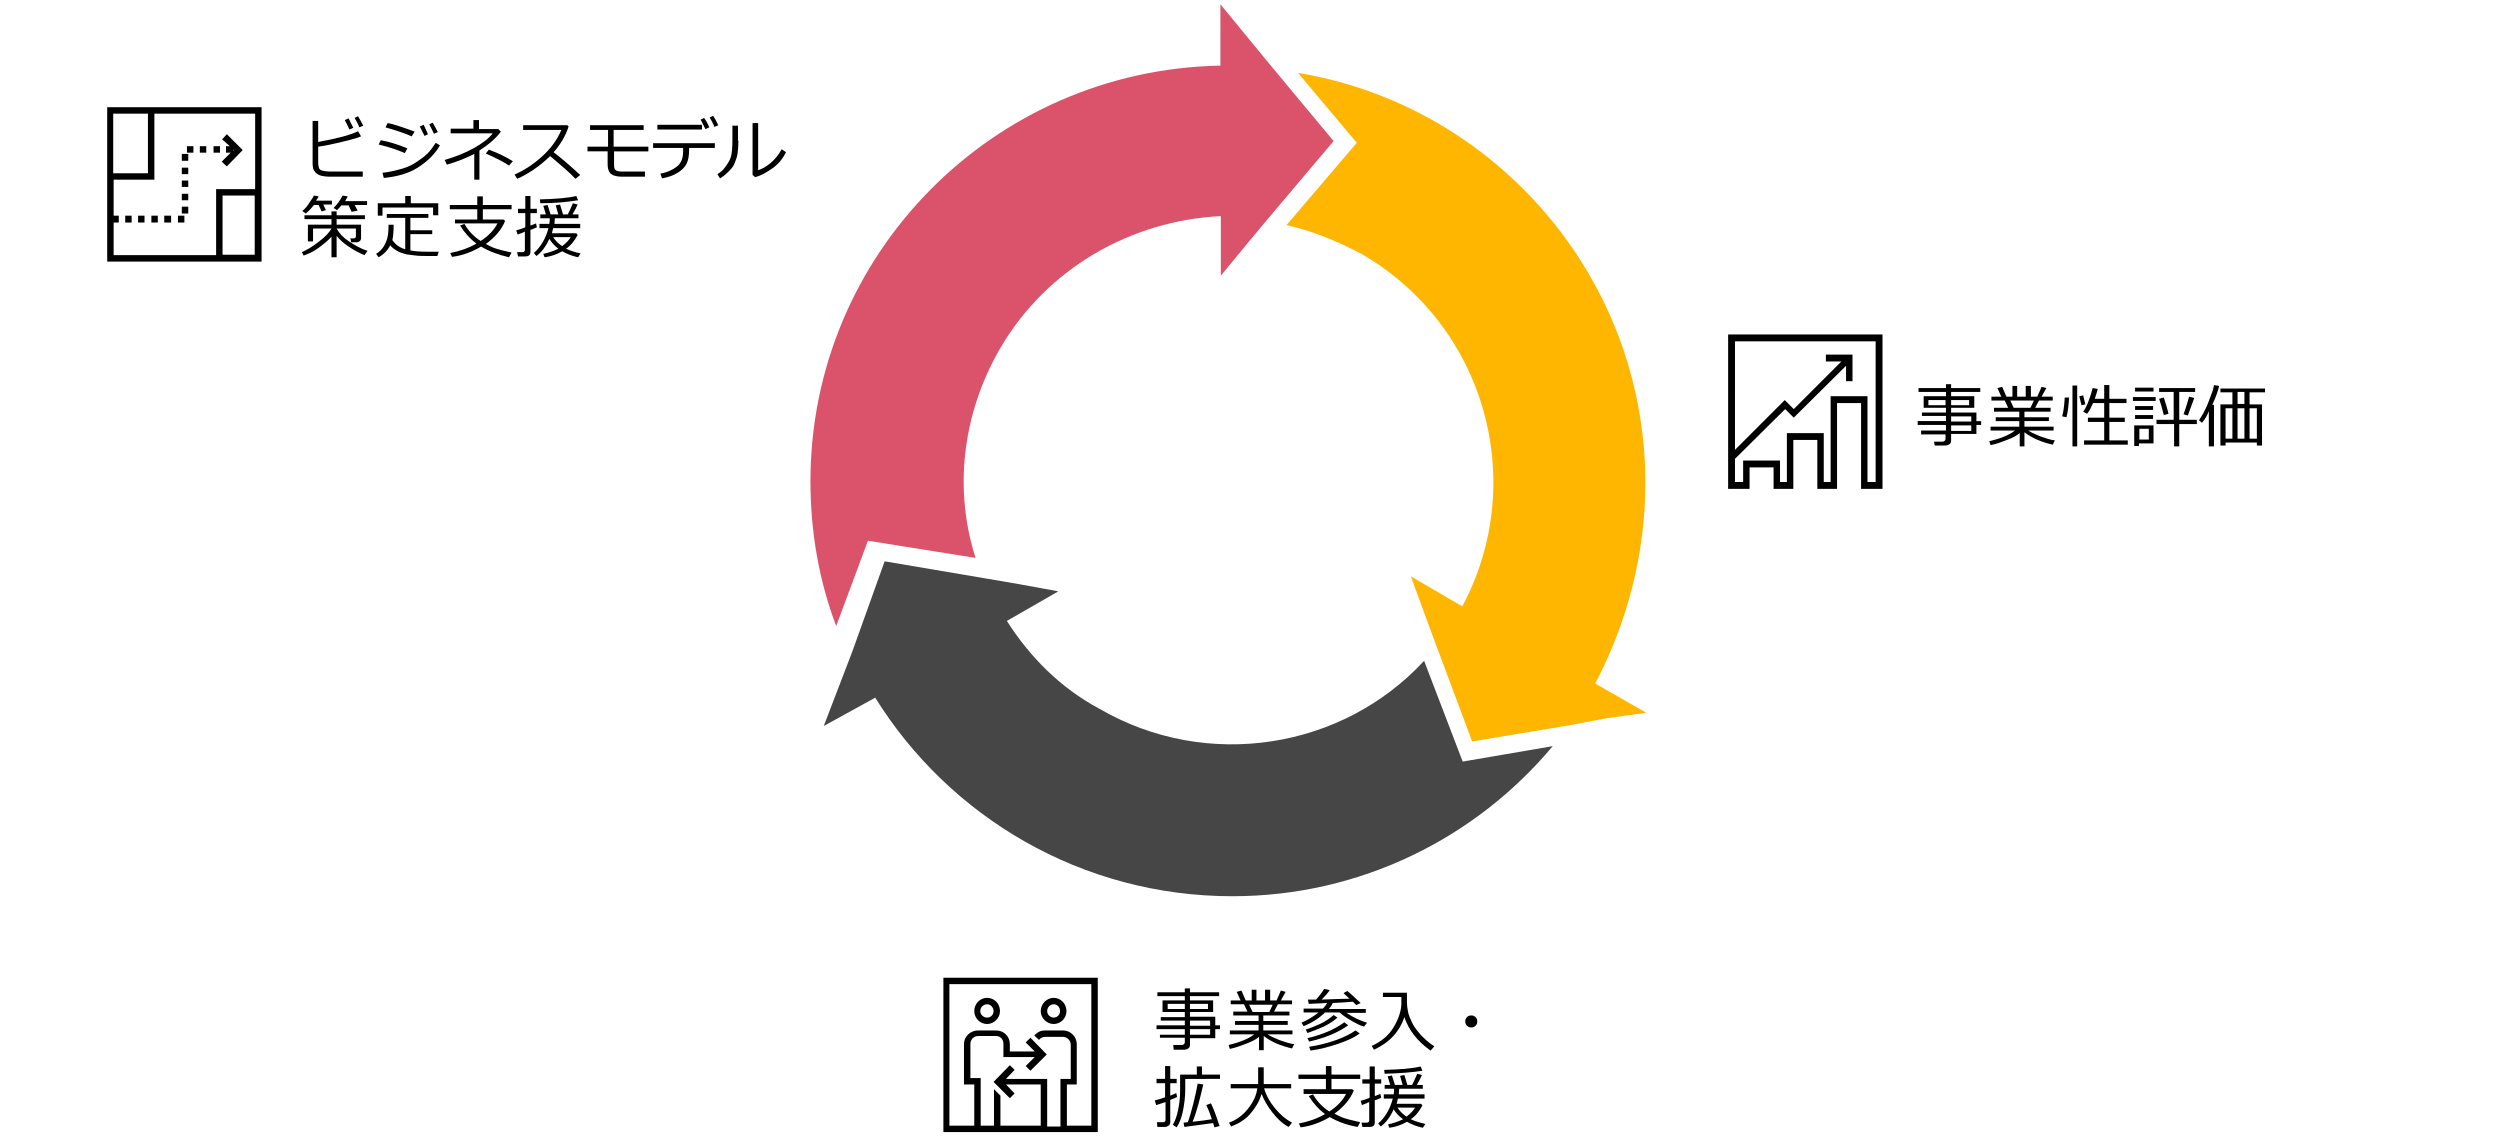 <?xml version="1.0" encoding="utf-8"?>
<!-- Generator: Adobe Illustrator 26.4.1, SVG Export Plug-In . SVG Version: 6.00 Build 0)  -->
<svg version="1.1" xmlns="http://www.w3.org/2000/svg" xmlns:xlink="http://www.w3.org/1999/xlink" x="0px" y="0px"
	 viewBox="0 0 583 265" enable-background="new 0 0 583 265" xml:space="preserve">
<g id="template">
	<path fill-rule="evenodd" clip-rule="evenodd" fill="#DB536A" d="M296.6,15.6c-6-7.3-6-7.3-6-7.3c-6-7.3-6-7.3-6-7.3
		c0,14.3,0,14.3,0,14.3c-53.1,1-95.6,44.1-95.6,96.9c0,11.9,2,23.2,6,33.8c7.4-19.9,7.4-19.9,7.4-19.9c25.1,4,25.1,4,25.1,4
		c-5-15.6-3.3-33.2,5.7-48.8c11-18.9,30.8-29.9,51.5-30.9c0,13.9,0,13.9,0,13.9c6-7.3,6-7.3,6-7.3c5-6,5-6,5-6
		C311,32.9,311,32.9,311,32.9L296.6,15.6L296.6,15.6L296.6,15.6z"/>
	<path fill-rule="evenodd" clip-rule="evenodd" fill="#464646" d="M341.1,177.6c-9-23.5-9-23.5-9-23.5
		c-18.9,20.5-50.5,25.8-75.7,11.2c-9.3-5-16.3-12.2-21.6-20.5c12-6.9,12-6.9,12-6.9c-9.3-1.7-9.3-1.7-9.3-1.7
		c-7.6-1.3-7.6-1.3-7.6-1.3c-23.6-4-23.6-4-23.6-4c-7.6,21.2-7.6,21.2-7.6,21.2c-3.3,8.6-3.3,8.6-3.3,8.6c-3.3,8.6-3.3,8.6-3.3,8.6
		c12-6.6,12-6.6,12-6.6c17.3,27.8,48.1,46.3,83.3,46.3c29.9,0,56.8-13.6,74.7-35L341.1,177.6L341.1,177.6L341.1,177.6z"/>
	<path fill-rule="evenodd" clip-rule="evenodd" fill="#FFB600" d="M372,159.4c7.3-13.9,11.7-29.9,11.7-46.8c0-47.8-35-88-81-95.6
		c13.7,16.3,13.7,16.3,13.7,16.3C300,52.5,300,52.5,300,52.5c6,1.3,11.7,3.7,17.3,6.6c29,16.6,39.3,53.1,23.7,82.3c-12-7-12-7-12-7
		c3.3,9,3.3,9,3.3,9c2.7,7.3,2.7,7.3,2.7,7.3c8.3,22.2,8.3,22.2,8.3,22.2c22.3-3.7,22.3-3.7,22.3-3.7c9-1.7,9-1.7,9-1.7
		c9.3-1.3,9.3-1.3,9.3-1.3L372,159.4L372,159.4L372,159.4z"/>
	<g>
		<path d="M448,101.3v-0.9h5.8v-1.3h-6.6v-0.9h6.6v-1.2h-5.6v-0.8h5.6v-1.1h-5.2v-2.7h5.2v-1h-6.4v-0.9h6.4v-0.9h1.2v0.9h6.8v0.9
			H455v1h5.4v2.7H455v1.1h5.9v2h1.1v0.9h-1.1v2.1H455v1.5c0,0.4-0.1,0.7-0.4,0.9c-0.3,0.2-0.6,0.3-1.1,0.3h-2.3L451,103h2
			c0.2,0,0.4-0.1,0.5-0.2c0.1-0.1,0.2-0.3,0.2-0.4v-1.1H448z M453.7,93.3h-4v1.2h4V93.3z M459.2,93.3H455v1.2h4.2V93.3z M459.7,98.3
			v-1.2H455v1.2H459.7z M455,100.5h4.7v-1.3H455V100.5z"/>
		<path d="M464.2,103.8l-0.3-0.9c2.5-0.6,4.6-1.4,6-2.5h-5.7v-0.9h6.7v-1.3h-5.5v-0.9h5.5V96H465v-0.9h3.3l-0.8-1.7h-3.1v-0.9h2.3
			l-0.9-2l1.1-0.3l1,2.3h1.4V90h1.1v2.5h2V90h1.2v2.5h1.5l1-2.3l1.1,0.3l-1.1,2h2.6v0.9h-3.2l-0.9,1.7h3.6V96h-6.1v1.3h5.7v0.9h-5.7
			v1.3h6.8v0.9H473c0.7,0.5,1.7,0.9,2.9,1.4c1.2,0.4,2.3,0.8,3.3,0.9l-0.5,1c-2.6-0.6-4.8-1.5-6.6-2.9v3.3h-1.1V101
			c-0.7,0.6-1.7,1.1-3,1.6S465.4,103.6,464.2,103.8z M468.8,93.4l0.8,1.7h3.9l0.8-1.7H468.8z"/>
		<path d="M481.9,97.3l-1-0.2c0.3-1.1,0.5-2.6,0.6-4.4l1,0c0,0.6-0.1,1.4-0.2,2.4S482,96.8,481.9,97.3z M483.3,104.1V89.9h1.1v14.2
			H483.3z M485.4,94.5l-0.5-2.1l0.9-0.2l0.5,2.1L485.4,94.5z M486,103.7v-1h4.7v-4.3h-3.8v-1h3.8V94h-2.6c-0.4,0.9-0.8,1.8-1.4,2.5
			l-0.9-0.5c0.5-0.7,0.9-1.5,1.3-2.6c0.4-1.1,0.7-2,0.9-2.9l1.2,0.2c-0.2,0.7-0.4,1.5-0.7,2.3h2.2v-3.2h1.2V93h4v1h-4v3.4h3.6v1
			h-3.6v4.3h4.3v1H486z"/>
		<path d="M497.4,93.5v-0.9h5.3v0.9H497.4z M498.8,103.4v0.6h-1.1v-4.8h4.5v4.2H498.8z M497.9,91.3v-0.9h4.3v0.9H497.9z M497.9,95.6
			v-0.9h4.2v0.9H497.9z M497.9,97.7v-0.9h4.2v0.9H497.9z M501.1,100h-2.2v2.5h2.2V100z M502.9,98.9v-1h4v-6.5h-3.4v-0.9h8.4v0.9
			h-3.7v6.5h4.1v1h-4.1v5.2h-1.2v-5.2H502.9z M504.6,96.8c-0.4-1.7-0.8-3-1.1-3.8l1.1-0.3c0.4,1.3,0.8,2.5,1.1,3.8L504.6,96.8z
			 M510.2,96.9l-1-0.3c0.6-1.6,1-3,1.3-4.1l1.2,0.3C511.3,93.9,510.8,95.2,510.2,96.9z"/>
		<path d="M515.1,104.1l0-8.2c-0.4,1-0.9,1.9-1.6,2.7l-0.7-0.6c0.7-1,1.5-2.4,2.2-4.2s1.2-3.1,1.3-4l1.2,0.2
			c-0.3,1.4-0.9,2.9-1.6,4.4h0.4v9.7H515.1z M526.3,103.2H519v0.7h-1.2v-9.6h2.8v-2.8h-2.8v-0.9h10.4v0.9h-3.6v2.8h2.9v9.6h-1.2
			V103.2z M519,102.3h1.6v-7.1H519V102.3z M521.8,94.2h1.6v-2.8h-1.6V94.2z M521.8,102.3h1.6v-7.1h-1.6V102.3z M524.6,102.3h1.7
			v-7.1h-1.7V102.3z"/>
	</g>
	<g>
		<path d="M270.5,242.2v-0.9h5.8V240h-6.6v-0.9h6.6V238h-5.6v-0.8h5.6V236h-5.2v-2.7h5.2v-1h-6.4v-0.9h6.4v-0.9h1.2v0.9h6.8v0.9
			h-6.8v1h5.4v2.7h-5.4v1.1h5.9v2h1.1v0.9h-1.1v2.1h-5.9v1.5c0,0.4-0.1,0.7-0.4,0.9c-0.3,0.2-0.6,0.3-1.1,0.3h-2.3l-0.1-1.1h2
			c0.2,0,0.4-0.1,0.5-0.2c0.1-0.1,0.2-0.3,0.2-0.4v-1.1H270.5z M276.3,234.1h-4v1.2h4V234.1z M281.7,234.1h-4.2v1.2h4.2V234.1z
			 M282.2,239.1V238h-4.7v1.2H282.2z M277.5,241.3h4.7V240h-4.7V241.3z"/>
		<path d="M286.8,244.6l-0.3-0.9c2.5-0.6,4.6-1.4,6-2.5h-5.7v-0.9h6.7v-1.3h-5.5v-0.9h5.5v-1.3h-5.9v-0.9h3.3l-0.8-1.7h-3.1v-0.9
			h2.3l-0.9-2l1.1-0.3l1,2.3h1.4v-2.5h1.1v2.5h2v-2.5h1.2v2.5h1.5l1-2.3l1.1,0.3l-1.1,2h2.6v0.9H298l-0.9,1.7h3.6v0.9h-6.1v1.3h5.7
			v0.9h-5.7v1.3h6.8v0.9h-5.8c0.7,0.5,1.7,0.9,2.9,1.4c1.2,0.4,2.3,0.8,3.3,0.9l-0.5,1c-2.6-0.6-4.8-1.5-6.6-2.9v3.3h-1.1v-3.1
			c-0.7,0.6-1.7,1.1-3,1.6S287.9,244.4,286.8,244.6z M291.3,234.3l0.8,1.7h3.9l0.8-1.7H291.3z"/>
		<path d="M309,236.1c-1.3,1.3-3,2.4-5,3.2l-0.5-0.8c1.4-0.6,2.7-1.4,4-2.4h-3.5v-0.9h4.5c0.4-0.4,0.7-0.8,1-1.3l-4.3,0.2l-0.2-1
			c0.4,0,1,0,1.9,0c0.9-1,1.5-1.8,1.9-2.5l1.3,0.3c-0.4,0.6-1,1.3-1.9,2.2c3-0.1,5.2-0.2,6.5-0.2c-0.4-0.4-0.9-0.8-1.4-1.3l0.9-0.5
			c0.3,0.2,1.3,1.1,3.1,2.8l-1,0.5c-0.2-0.2-0.5-0.5-0.8-0.8c-1.1,0.1-2.6,0.2-4.7,0.3c-0.2,0.5-0.5,0.9-0.9,1.4h8.6v0.9h-4.5
			c1.5,1,3.1,1.8,4.8,2.3l-0.7,0.9c-0.8-0.2-1.8-0.7-3-1.4s-2.1-1.3-2.7-1.9H309z M304.9,240.9l-0.4-0.8c0.9-0.3,2-0.7,3.3-1.3
			c1.3-0.6,2.3-1.3,3.2-2.1l0.9,0.6c-0.8,0.7-1.8,1.4-3.2,2.1C307.3,240,306.1,240.5,304.9,240.9z M305.3,242.9l-0.4-0.8
			c3.4-0.8,6.3-2,8.6-3.7l0.9,0.7c-1,0.7-2.3,1.5-4,2.2S307,242.5,305.3,242.9z M305.6,245l-0.3-0.9c2.1-0.3,4.1-0.8,6.1-1.5
			c2-0.7,3.6-1.5,4.7-2.3l1,0.7c-1.2,0.9-2.9,1.7-5,2.4S307.9,244.7,305.6,245z"/>
		<path d="M320.4,244.8l-0.5-0.9c2.2-1,3.9-2.4,5-4.2s1.8-3.6,1.9-5.5c0-0.1,0-0.1,0-0.2v-1.5h-4.3v-1h5.6c0,1.3,0,2.1,0,2.3
			c0,0.6,0.1,1.3,0.2,1.9c0.1,0.6,0.3,1.3,0.7,2.1c0.3,0.8,0.7,1.5,1.3,2.3s1.2,1.5,1.9,2.1c0.7,0.7,1.5,1.3,2.3,1.8l-0.9,1
			c-3.1-2.2-5.1-4.8-6.1-7.8C326.4,240.5,324.1,243.1,320.4,244.8z"/>
		<path d="M341.7,238.2c0-0.4,0.1-0.7,0.4-1s0.6-0.4,1-0.4s0.7,0.1,1,0.4s0.4,0.6,0.4,1c0,0.4-0.1,0.7-0.4,1s-0.6,0.4-1,0.4
			s-0.7-0.1-1-0.4S341.7,238.6,341.7,238.2z"/>
		<path d="M269.6,257.7l-0.3-1.1c0.5-0.1,1.3-0.3,2.4-0.7v-3.3h-2v-1h2v-3h1.2v3h1.5v1h-1.5v2.9c0.6-0.2,1-0.4,1.4-0.6l0.2,0.9
			c-0.3,0.2-0.9,0.4-1.6,0.7v5.2c0,0.3-0.1,0.6-0.4,0.8c-0.3,0.2-0.5,0.3-0.8,0.3h-1.8l-0.1-1.1h1.4c0.4,0,0.6-0.2,0.6-0.5V257
			C270.8,257.3,270.1,257.6,269.6,257.7z M276.4,251.6v2.5c0,1.6-0.2,3.2-0.5,4.8c-0.3,1.6-0.8,2.9-1.5,4l-0.9-0.6
			c0.5-0.8,0.9-1.9,1.2-3.3c0.3-1.4,0.5-2.9,0.5-4.5v-3.9h3.9v-1.9h1.2v1.9h4.2v1H276.4z M276.2,262.8l-0.2-1l1-0.1
			c0.4-1,0.8-2.5,1.3-4.4c0.5-2,0.8-3.5,1-4.6l1.3,0.2c-0.3,1.2-0.6,2.7-1.1,4.5c-0.5,1.7-0.9,3.1-1.4,4.2c1.9-0.2,3.4-0.4,4.5-0.6
			c-0.5-1.6-1-2.7-1.3-3.3l1.1-0.4c0.5,1,1.2,2.8,2,5.3l-1.2,0.3l-0.3-1C280.6,262.2,278.3,262.5,276.2,262.8z"/>
		<path d="M301.3,261.8l-0.8,1c-1.5-0.8-2.7-2-3.8-3.4c-1.1-1.4-1.9-2.8-2.5-4.3c-0.5,1.7-1.4,3.2-2.6,4.6s-2.7,2.3-4.5,3l-0.5-0.9
			c1.7-0.6,3.2-1.7,4.4-3.2s2-3.1,2.2-4.8H287v-1h6.4v-3.9h1.3v3.9h6.4v1h-6.3c0.4,1.5,1.2,3,2.4,4.5
			C298.5,259.9,299.8,261,301.3,261.8z"/>
		<path d="M310.1,260.5c-2.2,1.3-4.4,2.1-6.8,2.4l-0.4-0.9c2.1-0.4,4.2-1.1,6.1-2.2c-1.6-1.2-2.8-2.6-3.8-4.2l1-0.4
			c0.9,1.6,2.2,3,3.8,4c2-1.3,3.2-2.7,3.9-4.1h-9.9V254h5.2v-2.4h-6.4v-1h6.4v-2h1.3v2h6.7v1h-6.7v2.4h4.8l0.4,0.3
			c-0.8,2-2.3,3.8-4.5,5.4c0.6,0.3,1.1,0.6,1.6,0.8c0.5,0.2,1.1,0.4,1.9,0.6c0.8,0.2,1.6,0.4,2.5,0.6l-0.6,1.1
			C314.2,262.4,312,261.6,310.1,260.5z"/>
		<path d="M317.6,257.7l-0.3-1c0.5-0.1,1.2-0.3,2.1-0.7v-3.3h-1.7v-1h1.7v-3h1.2v3h1.5v1h-1.5v2.9c0.5-0.2,0.9-0.3,1.3-0.5l0.2,0.9
			c-0.3,0.1-0.8,0.4-1.5,0.6v5.1c0,0.8-0.4,1.1-1.3,1.1h-1.6l-0.2-1h1.2c0.4,0,0.6-0.2,0.6-0.5v-4.3
			C318.7,257.3,318.1,257.5,317.6,257.7z M325,258.7c-0.8,1.8-1.8,3.1-3,4l-0.6-0.7c1.7-1.5,2.8-3.5,3.4-5.8h-2.1v-1h2.3
			c0.1-0.4,0.1-0.8,0.1-1.3h-2.2v-0.9h1.3l-0.6-2l1-0.2l0.7,2.2h1.8l-0.6-2.1l1-0.2l0.7,2.3h1.1c0.6-1.1,0.9-2,1.2-2.6l1.1,0.3
			c-0.2,0.5-0.6,1.3-1.2,2.3h1.4v0.9h-5.5c0,0.4-0.1,0.8-0.1,1.3h6v1h-6.2c-0.1,0.4-0.2,0.8-0.3,1.2h5.7l0.3,0.4
			c-0.7,1.3-1.5,2.4-2.7,3.2c1,0.5,2.1,0.8,3.4,1.1l-0.6,0.9c-1.4-0.3-2.6-0.8-3.7-1.4c-1.2,0.7-2.6,1.2-4.1,1.4l-0.3-0.8
			c1.4-0.3,2.5-0.7,3.5-1.2C326.2,260.3,325.5,259.5,325,258.7z M322.9,250.4l-0.1-0.9c3.6-0.1,6.5-0.3,8.5-0.8l0.4,1
			C329.2,250.1,326.3,250.3,322.9,250.4z M328,260.4c0.9-0.7,1.6-1.4,2-2.1h-4.1C326.4,259.1,327.1,259.8,328,260.4z"/>
	</g>
	<g>
		<path d="M84.6,41.2h-8c-0.6,0-1.1-0.1-1.6-0.2s-0.8-0.3-1.1-0.5c-0.3-0.2-0.5-0.5-0.7-0.8c-0.2-0.3-0.3-0.9-0.3-1.7v-9.8h1.3v4.9
			c4.4-0.8,7.5-1.6,9.3-2.5l0.7,1.2c-0.9,0.4-2.4,0.8-4.5,1.3c-2.1,0.5-3.9,0.9-5.5,1.1v3.7c0,0.6,0.1,1,0.2,1.3
			c0.1,0.3,0.4,0.5,0.8,0.6s1,0.2,1.7,0.2h7.7V41.2z M82.4,29.8l-0.9,0.4c-0.4-0.9-0.8-1.6-1.1-2.2l0.9-0.4
			C81.6,28.3,82,29,82.4,29.8z M84.7,29.3l-0.9,0.4c-0.3-0.8-0.7-1.5-1.1-2.2l0.8-0.4C83.9,27.8,84.3,28.5,84.7,29.3z"/>
		<path d="M95,34.6l-0.6,1.1c-1.6-0.7-3.6-1.4-6.1-2l0.5-1C90.5,33,92.6,33.6,95,34.6z M102.6,33.9c-1.2,2.1-3,3.8-5.2,5.2
			s-4.9,2.1-7.9,2.4l-0.3-1.2c1.8-0.2,3.3-0.6,4.7-1s2.5-1,3.5-1.7c0.9-0.6,1.7-1.2,2.3-1.8c0.6-0.6,1.2-1.4,1.9-2.5L102.6,33.9z
			 M96.7,30.7L96,31.8c-1.3-0.6-3.3-1.3-6.1-2.1l0.5-1c0.7,0.1,1.7,0.4,2.9,0.8S95.7,30.3,96.7,30.7z M99.8,31.3L99,31.7
			c-0.4-0.8-0.8-1.6-1.1-2.2l0.9-0.4C99.1,29.8,99.5,30.5,99.8,31.3z M102.1,30.8l-0.9,0.4c-0.4-0.8-0.7-1.5-1.1-2.2l0.8-0.4
			C101.3,29.3,101.7,30,102.1,30.8z"/>
		<path d="M112,41.9h-1.4v-6c-1.8,0.9-3.9,1.8-6.4,2.5l-0.5-1.1c2.4-0.7,4.7-1.6,6.7-2.7s3.6-2.3,4.5-3.5h-9.8v-1.1h5.3V28h1.3v2.1
			h4.5l0.6,0.6c-1.1,1.5-2.8,3-5,4.4V41.9z M119.6,37.6l-0.9,1c-1.2-0.8-3.1-1.8-5.4-2.8l0.7-0.9C116.2,35.7,118,36.6,119.6,37.6z"
			/>
		<path d="M135.3,40.8l-1.1,0.9c-1.4-1.5-3.4-3.2-5.9-5.3c-2.6,2.5-5.2,4.2-7.7,5.3l-0.6-1c2.1-0.9,4.3-2.3,6.4-4.2s3.6-4,4.5-6.2
			H122v-1.1h10.3l0.3,0.3c-0.7,2.2-1.9,4.2-3.5,6C130.7,36.7,132.8,38.5,135.3,40.8z"/>
		<path d="M151.3,35.3h-8.1v3.1c0,0.7,0.1,1.1,0.4,1.3c0.3,0.2,0.7,0.3,1.3,0.3h5.5v1.2h-5.6c-0.5,0-1-0.1-1.4-0.2s-0.7-0.3-1-0.5
			c-0.2-0.2-0.4-0.5-0.5-0.8c-0.1-0.3-0.2-0.8-0.2-1.5v-2.9h-4.7v-1.1h4.8v-3.9h-4.2v-1.1h12.5v1.1h-7v3.9h8.1V35.3z"/>
		<path d="M160.7,35c0,1.3-0.2,2.4-0.6,3.2s-1.1,1.5-2.1,2.1c-0.9,0.6-2.1,1-3.6,1.3l-0.4-1.1c1.6-0.3,2.9-0.9,3.9-1.7
			s1.4-2,1.4-3.5v-0.8h-7v-1.1h14.4v1.1h-6V35z M163.7,30.2h-10.4v-1.1h10.4V30.2z M165.4,29.7l-0.9,0.4c-0.4-0.8-0.8-1.6-1.1-2.2
			l0.8-0.4C164.7,28.2,165.1,28.9,165.4,29.7z M167.5,29.2l-0.9,0.4c-0.3-0.8-0.7-1.5-1.1-2.2l0.8-0.4
			C166.7,27.6,167.1,28.3,167.5,29.2z"/>
		<path d="M172.2,32.8c0,1.2-0.1,2.2-0.2,3s-0.4,1.5-0.7,2.3s-0.9,1.4-1.5,2c-0.6,0.6-1.2,1.1-1.9,1.5l-0.6-1
			c0.7-0.4,1.3-0.9,1.8-1.6s1-1.4,1.3-2.3c0.3-0.9,0.4-2.3,0.4-4.1v-3.3h1.3V32.8z M183.3,35.5c-0.7,1.4-1.7,2.7-3.1,3.7
			s-2.8,1.8-4.1,2.1l-0.6-0.5V28.7h1.3v11c0.9-0.3,1.8-0.8,2.8-1.6c1-0.8,1.9-1.9,2.7-3.3L183.3,35.5z"/>
		<path d="M70.8,59.6l-0.4-0.8c1.1-0.5,2.4-1.2,3.9-2.4c1.5-1.1,2.5-2.2,3-3.1h-4.3v3h-1.2v-3.9h5.5v-1.3H71v-0.9h6.3v-0.9h1.2v0.9
			h6.6v0.9h-6.6v1.3h5.7v3.1c0,0.6-0.4,1-1.2,1h-1.1l-0.2-0.9h0.7c0.4,0,0.6-0.2,0.6-0.5v-1.8h-4.5c0.6,1.1,1.5,2.1,2.9,3
			s2.7,1.7,4.3,2.2l-0.7,1c-1.3-0.5-2.5-1.2-3.7-2c-1.2-0.8-2.1-1.6-2.8-2.5V60h-1.2v-4.8c-0.8,0.9-1.8,1.7-3,2.6
			S71.9,59.2,70.8,59.6z M73.2,47.8c-0.6,0.8-1.2,1.4-1.9,2l-0.8-0.6c0.5-0.4,1-0.9,1.5-1.7s1-1.4,1.2-1.9l1.1,0.2
			c-0.1,0.3-0.3,0.6-0.6,1h3.7v0.9h-2L76,49L75,49.3l-0.7-1.5H73.2z M79.7,47.8c-0.4,0.5-0.8,0.9-1.1,1.2l-0.8-0.5
			c0.9-0.9,1.6-1.9,2.1-2.9l1.2,0.2c-0.2,0.4-0.4,0.7-0.6,1.1h5.1v0.9h-2.9l0.7,1.3L82,49.4l-0.7-1.5H79.7z"/>
		<path d="M91.5,56c0.7,1,1.6,1.7,2.9,2.1l0.1,0v-7.3h-4.3v-0.9h9.7v0.9h-4.2v2.9h5.1v0.9h-5.1v3.8c0.9,0.2,2.3,0.3,4,0.3
			c0.5,0,1.4,0,2.6,0l-0.3,1h-1.3c-1.7,0-2.9,0-3.7-0.1c-0.8-0.1-1.5-0.2-2.3-0.3c-0.7-0.2-1.4-0.4-2.1-0.8s-1.2-0.8-1.6-1.3
			c-0.6,1.2-1.5,2.1-2.7,2.8l-0.6-0.8c0.7-0.4,1.3-1,1.7-1.6c0.4-0.6,0.7-1.3,0.9-2c0.2-0.7,0.3-1.7,0.3-2.9v-0.3h1.2
			C91.8,53.9,91.7,55.1,91.5,56z M101,50.2v-1.8H89.2v1.9h-1.1v-2.9h6.4v-1.7h1.3v1.7h6.4v2.8H101z"/>
		<path d="M112.2,57.5c-2.2,1.3-4.4,2.1-6.8,2.4L105,59c2.1-0.4,4.2-1.1,6.1-2.2c-1.6-1.2-2.8-2.6-3.8-4.2l1-0.4
			c0.9,1.6,2.2,3,3.8,4c2-1.3,3.2-2.7,3.9-4.1h-9.9v-0.9h5.2v-2.4h-6.4v-1h6.4v-2h1.3v2h6.7v1h-6.7v2.4h4.8l0.4,0.3
			c-0.8,2-2.3,3.8-4.5,5.4c0.6,0.3,1.1,0.6,1.6,0.8c0.5,0.2,1.1,0.4,1.9,0.6c0.8,0.2,1.6,0.4,2.5,0.6l-0.6,1.1
			C116.2,59.4,114,58.6,112.2,57.5z"/>
		<path d="M120.7,54.7l-0.3-1c0.5-0.1,1.2-0.3,2.1-0.7v-3.3h-1.7v-1h1.7v-3h1.2v3h1.5v1h-1.5v2.9c0.5-0.2,0.9-0.3,1.3-0.5l0.2,0.9
			c-0.3,0.1-0.8,0.4-1.5,0.6v5.1c0,0.8-0.4,1.1-1.3,1.1h-1.6l-0.2-1h1.2c0.4,0,0.6-0.2,0.6-0.5v-4.3
			C121.9,54.3,121.2,54.5,120.7,54.7z M128.1,55.7c-0.8,1.8-1.8,3.1-3,4l-0.6-0.7c1.7-1.5,2.8-3.5,3.4-5.8h-2.1v-1h2.3
			c0.1-0.4,0.1-0.8,0.1-1.3H126V50h1.3l-0.6-2l1-0.2l0.7,2.2h1.8l-0.6-2.1l1-0.2l0.7,2.3h1.1c0.6-1.1,0.9-2,1.2-2.6l1.1,0.3
			c-0.2,0.5-0.6,1.3-1.2,2.3h1.4v0.9h-5.5c0,0.4-0.1,0.8-0.1,1.3h6v1H129c-0.1,0.4-0.2,0.8-0.3,1.2h5.7l0.3,0.4
			c-0.7,1.3-1.5,2.4-2.7,3.2c1,0.5,2.1,0.8,3.4,1.1l-0.6,0.9c-1.4-0.3-2.6-0.8-3.7-1.4c-1.2,0.7-2.6,1.2-4.1,1.4l-0.3-0.8
			c1.4-0.3,2.5-0.7,3.5-1.2C129.3,57.3,128.6,56.5,128.1,55.7z M126,47.4l-0.1-0.9c3.6-0.1,6.5-0.3,8.5-0.8l0.4,1
			C132.3,47.1,129.4,47.4,126,47.4z M131.1,57.4c0.9-0.7,1.6-1.4,2-2.1H129C129.5,56.1,130.2,56.8,131.1,57.4z"/>
	</g>
	<g>
		<path fill-rule="evenodd" clip-rule="evenodd" d="M25,25v36h36V25H25L25,25L25,25z M34.5,26.5v13.9h-8.1V26.5H34.5L34.5,26.5
			L34.5,26.5z M26.5,51.9h1.2v-1.6h-1.2v-8.4H36V26.5h23.5v17.6h-9.1v15.4H26.5V51.9L26.5,51.9L26.5,51.9z M51.9,59.5V45.6h7.5v13.8
			H51.9L51.9,59.5L51.9,59.5z M32.2,50.3h1.5v1.6h-1.5V50.3L32.2,50.3L32.2,50.3z M35.3,50.3h1.5v1.6h-1.5V50.3L35.3,50.3L35.3,50.3
			z M38.3,50.3h1.6v1.6h-1.6V50.3L38.3,50.3L38.3,50.3z M29.2,50.3h1.5v1.6h-1.5V50.3L29.2,50.3L29.2,50.3z M51.3,35.6h-1.5v-1.5
			h1.5V35.6L51.3,35.6L51.3,35.6z M42.4,39.1h1.5v1.5h-1.5V39.1L42.4,39.1L42.4,39.1z M42.4,35.9h1.5v1.6h-1.5V35.9L42.4,35.9
			L42.4,35.9z M43.6,34.1h1.5v1.5h-1.5V34.1L43.6,34.1L43.6,34.1z M41.5,50.3h1.5v1.6h-1.5V50.3L41.5,50.3L41.5,50.3z M46.6,34.1
			h1.5v1.5h-1.5V34.1L46.6,34.1L46.6,34.1z M42.4,45.2h1.5v1.5h-1.5V45.2L42.4,45.2L42.4,45.2z M42.4,42.1h1.5v1.5h-1.5V42.1
			L42.4,42.1L42.4,42.1z M42.4,48.2h1.5v1.6h-1.5V48.2L42.4,48.2L42.4,48.2z M52.9,38.8l3.7-3.8l-3.7-3.7l-1.1,1.2l1.8,1.6h-0.9v1.5
			h1.1l-2.1,2.1L52.9,38.8L52.9,38.8L52.9,38.8z M54.4,34.9l0.2,0.1l-0.2,0.1V34.9L54.4,34.9L54.4,34.9z"/>
	</g>
	<g>
		<path fill-rule="evenodd" clip-rule="evenodd" d="M403,78v36h5v-5h5.6v5h4.6v-11.4h5.6V114h4.6V94h5.6v20h5V78H403L403,78L403,78z
			 M437.4,112.4h-1.9v-20h-8.6v20h-1.6V101h-8.6v11.4h-1.6v-5h-8.6v5h-1.9V107l11.7-11.6l2,2l12.2-12.1v3.6h1.5v-6.2h-6.2v1.6h3.6
			l-11.1,11.1l-2.1-2.1l-11.6,11.6V79.6h32.8V112.4L437.4,112.4L437.4,112.4z"/>
	</g>
	<g>
		<path fill-rule="evenodd" clip-rule="evenodd" d="M220,228c0,36,0,36,0,36c36,0,36,0,36,0c0-36,0-36,0-36H220L220,228L220,228z
			 M248.7,252.9c2.4,0,2.4,0,2.4,0c0-9.4,0-9.4,0-9.4c0-1.8-1.5-3.2-3.2-3.2c-4.2,0-4.2,0-4.2,0c-1,0-1.8,0.4-2.4,1.1
			c-0.1,0.1-0.1,0.1-0.1,0.1c1.1,1,1.1,1,1.1,1c0.1-0.1,0.1-0.1,0.1-0.1c0.3-0.4,0.8-0.6,1.3-0.6c4.2,0,4.2,0,4.2,0
			c0.9,0,1.8,0.8,1.8,1.8c0,8,0,8,0,8c-2.4,0-2.4,0-2.4,0c0,11.1,0,11.1,0,11.1c-3.1,0-3.1,0-3.1,0c0-11.1,0-11.1,0-11.1
			c-9.6,0-9.6,0-9.6,0c2-2.1,2-2.1,2-2.1c-1.1-1.1-1.1-1.1-1.1-1.1c-3.8,3.9-3.8,3.9-3.8,3.9c3.8,3.8,3.8,3.8,3.8,3.8
			c1.1-1.1,1.1-1.1,1.1-1.1c-2-2.1-2-2.1-2-2.1c8.1,0,8.1,0,8.1,0c0,9.6,0,9.6,0,9.6c-9.4,0-9.4,0-9.4,0c0-7,0-7,0-7
			c-1.5-1.5-1.5-1.5-1.5-1.5c0,8.5,0,8.5,0,8.5c-3.1,0-3.1,0-3.1,0c0-11.1,0-11.1,0-11.1c-2.4,0-2.4,0-2.4,0c0-8,0-8,0-8
			c0-1,0.8-1.8,1.8-1.8c4.2,0,4.2,0,4.2,0c1,0,1.7,0.8,1.7,1.8c0,3.1,0,3.1,0,3.1c7.3,0,7.3,0,7.3,0c-2.1,2.1-2.1,2.1-2.1,2.1
			c1.1,1.1,1.1,1.1,1.1,1.1c3.8-3.8,3.8-3.8,3.8-3.8c-3.8-3.9-3.8-3.9-3.8-3.9c-1.1,1.1-1.1,1.1-1.1,1.1c2.1,2.1,2.1,2.1,2.1,2.1
			c-5.8,0-5.8,0-5.8,0c0-1.7,0-1.7,0-1.7c0-1.8-1.4-3.2-3.2-3.2c-4.2,0-4.2,0-4.2,0c-1.8,0-3.3,1.4-3.3,3.2c0,9.4,0,9.4,0,9.4
			c2.4,0,2.4,0,2.4,0c0,9.6,0,9.6,0,9.6c-5.8,0-5.8,0-5.8,0c0-33,0-33,0-33c33.1,0,33.1,0,33.1,0c0,33,0,33,0,33c-5.7,0-5.7,0-5.7,0
			V252.9L248.7,252.9L248.7,252.9z M230.2,232.7c-1.7,0-3,1.4-3,3.1c0,1.6,1.3,3,3,3c1.6,0,3-1.4,3-3
			C233.2,234.1,231.9,232.7,230.2,232.7L230.2,232.7z M230.2,237.3c-0.9,0-1.6-0.7-1.6-1.5c0-0.9,0.7-1.6,1.6-1.6
			c0.8,0,1.5,0.7,1.5,1.6C231.7,236.6,231.1,237.3,230.2,237.3L230.2,237.3z M245.7,232.7c-1.6,0-3,1.4-3,3.1c0,1.6,1.4,3,3,3
			c1.7,0,3-1.4,3-3C248.7,234.1,247.4,232.7,245.7,232.7L245.7,232.7z M247.2,235.8c0,0.8-0.6,1.5-1.5,1.5c-0.8,0-1.5-0.7-1.5-1.5
			c0-0.9,0.7-1.6,1.5-1.6C246.6,234.2,247.2,234.9,247.2,235.8L247.2,235.8z"/>
	</g>
</g>
<g id="object">
</g>
</svg>
